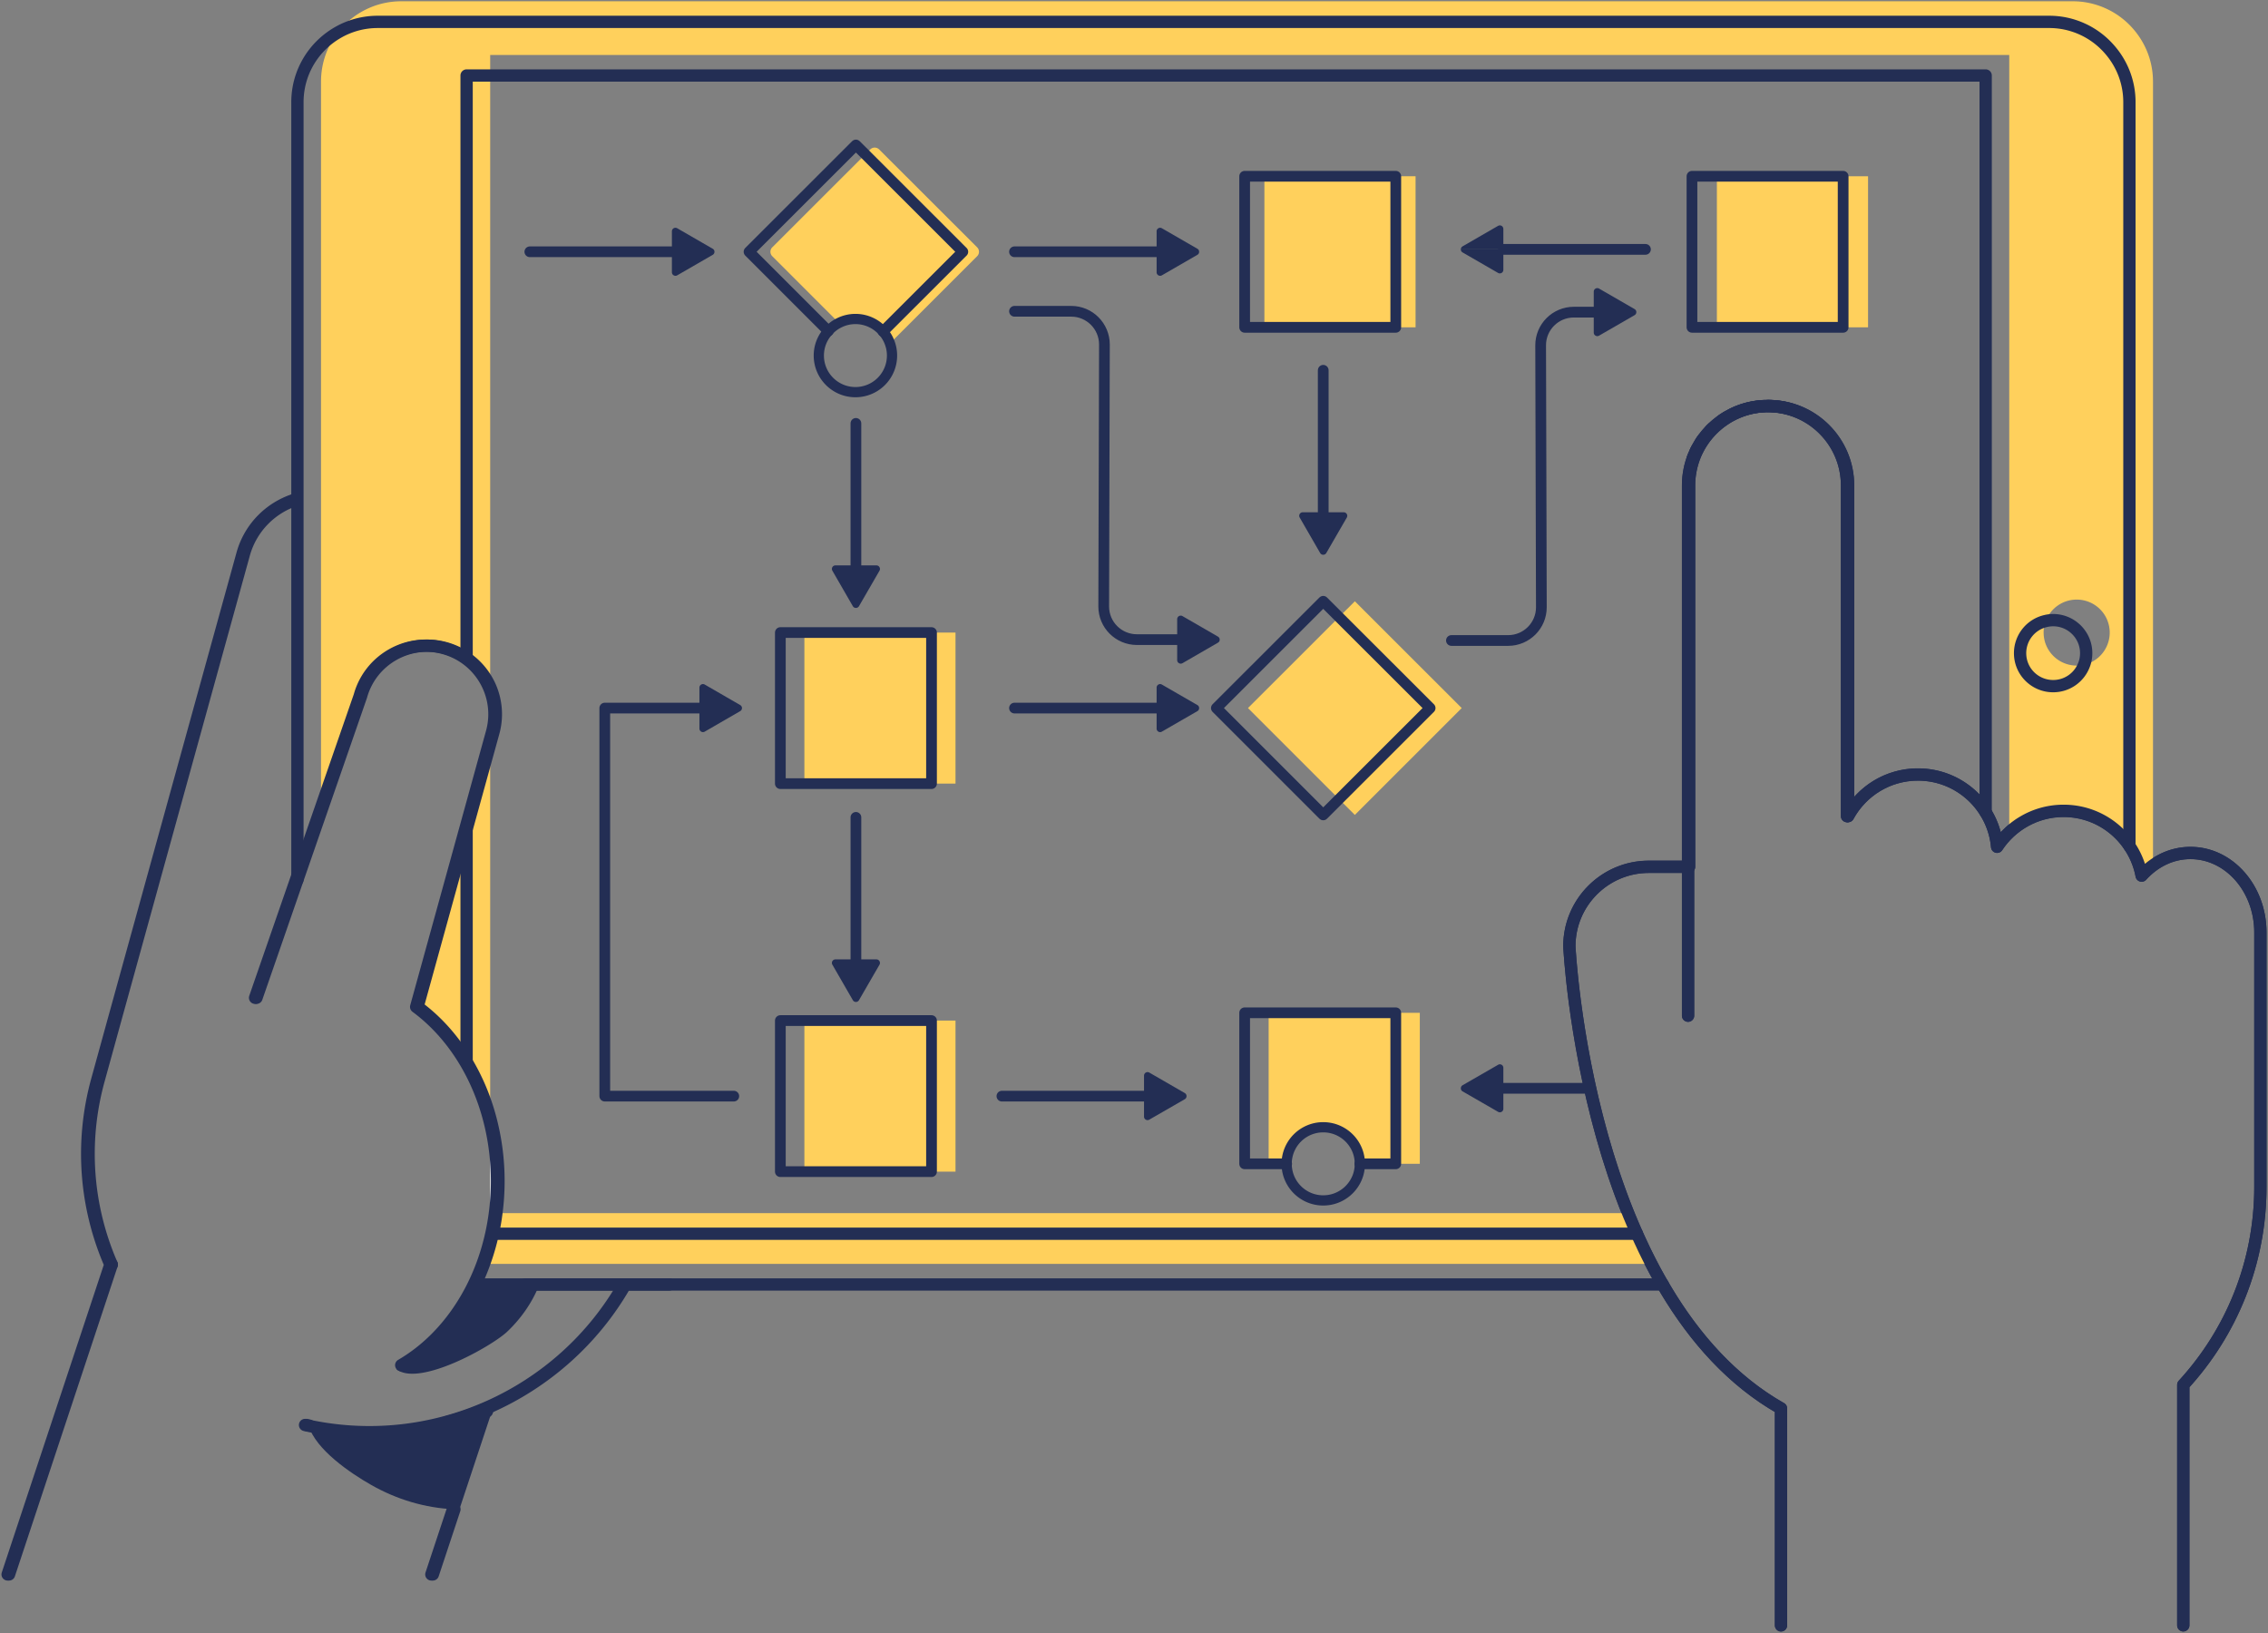 <svg xmlns="http://www.w3.org/2000/svg" width="550" height="396" fill="none" viewBox="0 0 550 396">
	<rect x="0" y="0" width="550" height="396" fill="#808080" stroke="none"/>
	<g clip-path="url(#a)">
		<path stroke="#232E54" stroke-linecap="round" stroke-linejoin="round" stroke-width="2.98" d="M529.456 394.153v-58.314c11.612-12.645 18.696-29.492 18.696-48.012v-61.711c0-10.637-7.593-19.265-16.959-19.265-4.615 0-8.784 2.095-11.835 5.492-1.675-8.938-9.503-15.694-18.932-15.694-6.748 0-12.666 3.471-16.115 8.702-.881-9.818-9.131-17.529-19.192-17.529-7.319 0-13.696 4.079-16.958 10.091v-80.181c0-10.637-8.635-19.265-19.279-19.265s-19.279 8.628-19.279 19.265v92.479h-9.751c-10.644 0-19.278 8.628-19.278 19.264 0 0 4.019 85.252 51.323 112.079v52.611"/>
		<path stroke="#232E54" stroke-linecap="round" stroke-linejoin="round" stroke-width="2.98" d="M409.355 246.322V117.744c0-10.636 8.635-19.264 19.279-19.264s19.278 8.628 19.278 19.264v80.182"/>
		<path fill="#FFD05C" d="M522.112 19.785v190.066a9 9 0 0 0-.683.521 18 18 0 0 0-2.071 1.946 19.1 19.1 0 0 0-2.965-7.19V21.545c0-3.979-1.948-7.512-4.938-9.694a19.36 19.36 0 0 0-14.54-6.545H91.617c-3.536 0-6.86.942-9.726 2.603 3.56-4.624 9.155-7.6 15.433-7.6h405.298a19.4 19.4 0 0 1 14.552 6.546c3.064 3.447 4.938 7.959 4.938 12.93"/>
		<path fill="#FFD05C" d="M516.393 24.78v180.348c-3.449-5.132-9.305-8.504-15.967-8.504-3.374 0-6.538.868-9.292 2.392-.347.199-.694.397-1.042.62-.36.223-.719.471-1.067.732-.297.21-.583.434-.868.681-.31.248-.62.521-.906.794V13.326H118.873v4.984h-5.719v141.285a16.5 16.5 0 0 0-5.124-2.417c-8.845-2.43-18.013 2.764-20.457 11.603l-9.726 28.054V19.785c0-4.475 1.513-8.59 4.044-11.876a19.34 19.34 0 0 1 9.726-2.603h405.298a19.36 19.36 0 0 1 14.54 6.545 19.32 19.32 0 0 1 4.938 12.93m-4.777 128.617a7.994 7.994 0 0 0-8.001-7.996 8 8 0 0 0-7.506 5.194 7.99 7.99 0 0 0-6.228 7.797c0 4.426 3.586 7.996 8.015 7.996a7.985 7.985 0 0 0 7.493-5.182 8.006 8.006 0 0 0 6.227-7.809"/>
		<path fill="#FFD05C" d="M516.393 21.545v3.236c0-4.971-1.861-9.484-4.938-12.93a11.99 11.99 0 0 1 4.938 9.694m-12.778 139.86c.607 0 1.203-.062 1.774-.198a7.985 7.985 0 0 1-7.493 5.181c-4.429 0-8.015-3.57-8.015-7.996a7.99 7.99 0 0 1 6.228-7.797 7.5 7.5 0 0 0-.521 2.802c0 4.425 3.598 8.008 8.027 8.008"/>
		<path fill="#fff" d="M491.134 199.016c-.359.199-.694.397-1.042.62.348-.223.695-.421 1.042-.62m-2.109 1.352"/>
		<path fill="#FFD05C" d="M453.011 42.744h-6.041v36.632h6.041zm-6.041 0h-30.618v36.632h30.618z"/>
		<path fill="#fff" d="M428.894 98.454c.261 0 .521 0 .782.025a22 22 0 0 0-.906-.025z"/>
		<path fill="#fff" d="M428.634 98.454h.136c-.533 0-1.067.025-1.588.075.199-.025.41-.037.608-.05a10 10 0 0 1 .844-.025"/>
		<path fill="#fff" d="M427.79 98.48a5 5 0 0 0-.608.049 2 2 0 0 0-.26.025c-.323.024-.645.074-.968.124s-.645.099-.955.173a18 18 0 0 0-1.836.471c-.968.298-1.898.67-2.804 1.116-.223.111-.447.223-.657.347a17 17 0 0 0-1.787 1.103c-.186.124-.372.261-.558.397a19 19 0 0 0-1.873 1.599 7 7 0 0 0-.435.434c-.67.694-1.29 1.426-1.848 2.219a8 8 0 0 0-.509.744 20 20 0 0 0-1.005 1.735c-.099.186-.186.385-.285.583-.36.769-.67 1.574-.918 2.393a7 7 0 0 0-.186.644c-.112.397-.211.794-.285 1.203-.05.223-.1.446-.124.682-.075.409-.137.805-.174 1.227-.025.248-.05.496-.062.744q-.037.614-.037 1.227v92.467h-.248v-92.467c0-1.327.136-2.628.397-3.88.062-.31.136-.632.21-.93.075-.31.162-.62.261-.917.074-.236.149-.484.248-.732.087-.272.186-.533.298-.793.124-.298.248-.595.397-.893.087-.21.198-.421.298-.62.322-.632.669-1.239 1.054-1.822.161-.235.323-.459.484-.682a18 18 0 0 1 1.786-2.132c.137-.149.286-.297.434-.434a18 18 0 0 1 2.37-1.958c.198-.137.397-.273.608-.397.248-.174.509-.322.769-.471a9 9 0 0 1 .931-.509c.223-.111.446-.223.682-.334.273-.124.546-.248.831-.36a23 23 0 0 1 1.724-.607c.013 0 .025 0 .038-.013.285-.074.57-.16.868-.223.298-.074.608-.148.918-.198.298-.062.608-.112.918-.161l.943-.112c.322-.025.633-.05.955-.062"/>
		<path fill="#fff" d="M427.79 98.48c-.322 0-.633.036-.955.061.322-.037.633-.05.955-.062m-.868.075c-.323.037-.645.074-.968.124.323-.05.645-.1.968-.124m-.087-.013-.943.112c.31-.05.633-.087.943-.112m-.943.112c-.31.05-.62.099-.918.161a8 8 0 0 1 .918-.161m-.918.161c-.31.05-.62.124-.918.198.298-.087.608-.148.918-.198m-.918.198c-.298.062-.583.149-.868.223.285-.086.57-.16.868-.223m-.906.236c-.285.087-.583.186-.868.285.285-.112.571-.198.868-.285m-.868.285q-.428.152-.856.322c.285-.124.571-.223.856-.322m-.856.322c-.285.112-.558.236-.831.36a10 10 0 0 1 .831-.36m-.831.36c-.236.111-.459.223-.683.335.224-.124.447-.236.683-.335m-.236.223c-.223.112-.434.223-.657.347.21-.124.434-.235.657-.347m-1.377.62c-.26.149-.521.297-.769.471.248-.174.509-.335.769-.471m-5.781 5.479c-.174.236-.347.484-.509.744.162-.26.323-.508.509-.744m-.186-.087c-.161.223-.323.446-.484.682.161-.236.31-.459.484-.682m-1.328 2.566c-.086.186-.186.385-.285.583.099-.198.186-.397.285-.583m-.211-.062c-.099.199-.21.409-.297.62.087-.211.186-.421.297-.62m-.992 3.038c-.062.21-.124.421-.186.644a7 7 0 0 1 .186-.644m-.471 1.847c-.05.223-.1.459-.124.682.024-.236.074-.459.124-.682m-.038-.93c-.074.297-.149.62-.211.93.062-.31.125-.62.211-.93"/>
		<path fill="#FFD05C" d="M399.046 303.644c.459.955.943 1.897 1.427 2.839H117.372a56 56 0 0 0 2.133-7.301h277.457c.384.855.781 1.723 1.191 2.578.285.632.583 1.252.893 1.884"/>
		<path fill="#fff" d="M396.515 298.165c.137.347.285.682.447 1.017a85 85 0 0 0-.447-1.017"/>
		<path fill="#FFD05C" d="M396.962 299.182H119.505c.36-1.624.658-3.298.869-4.996H394.84c.335.83.683 1.649 1.03 2.479.211.508.422 1.004.645 1.5.149.335.298.67.447 1.017"/>
		<path fill="#232E54" d="M386.491 75.694v-4.97c0-.658.72-1.067 1.29-.745l8.61 4.971a.85.85 0 0 1 0 1.476l-8.61 4.97c-.57.335-1.29-.086-1.29-.743zM364.57 263.913v4.971a.847.847 0 0 1-1.278.732l-8.609-4.959a.84.84 0 0 1-.422-.744zm0-4.971v4.971h-10.309c0-.285.136-.582.422-.744l8.609-4.958a.846.846 0 0 1 1.278.731m0-198.472v4.972a.855.855 0 0 1-1.278.744l-8.609-4.971a.83.83 0 0 1-.422-.744z"/>
		<path fill="#232E54" d="M364.57 55.512v4.959h-10.309c0-.285.136-.57.422-.731l8.609-4.972c.571-.334 1.278.087 1.278.744"/>
		<path fill="#FFD05C" d="m354.472 171.706-25.916 25.91-3.833-3.831 22.094-22.079-22.094-22.066 3.833-3.83z"/>
		<path fill="#FFD05C" d="m346.817 171.706-22.094 22.079-22.083-22.079 22.083-22.066zm-2.506 73.897h-5.83v36.62h5.83zm-1.029-202.859h-4.801v36.632h4.801zm-4.801 202.859v36.62h-8.709c0-4.897-3.983-8.864-8.883-8.864s-8.87 3.967-8.87 8.864h-4.367v-36.62zm0-202.859h-31.859v36.632h31.859z"/>
		<path fill="#232E54" d="M325.864 124.227a.855.855 0 0 1 .744 1.277l-4.974 8.603a.86.86 0 0 1-.745.422v-10.302zm-4.975 1.884v8.418a.86.86 0 0 1-.744-.422l-4.962-8.603a.847.847 0 0 1 .744-1.277h4.962zm-35.418 28.996v-4.958c0-.657.719-1.079 1.29-.744l8.597 4.971a.85.85 0 0 1 0 1.475l-8.597 4.971c-.571.323-1.29-.087-1.29-.744zm5.322-94.053a.82.82 0 0 1-.422.743l-8.61 4.972a.855.855 0 0 1-1.278-.744v-4.971zm0 110.653a.82.82 0 0 1-.422.743l-8.61 4.971c-.571.335-1.278-.086-1.278-.743v-4.971zm0-110.653h-10.31v-4.96a.848.848 0 0 1 1.278-.743l8.61 4.971a.81.81 0 0 1 .422.732m0 110.652h-10.31v-4.958c0-.657.707-1.079 1.278-.744l8.61 4.971a.81.81 0 0 1 .422.731m-3.052 94.104h-10.309v-4.971a.855.855 0 0 1 1.277-.744l8.61 4.971a.86.86 0 0 1 .422.744m-8.424 0h8.424c0 .285-.137.57-.422.744l-8.61 4.958a.847.847 0 0 1-1.277-.744v-4.958z"/>
		<path fill="#FFD05C" d="M236.964 59.975a1.526 1.526 0 0 1 0 2.157l-21.152 21.136a8.7 8.7 0 0 0-1.675-2.876l19.353-19.338-23.645-23.629 1.191-1.19a1.53 1.53 0 0 1 2.158 0z"/>
		<path fill="#FFD05C" d="m233.49 61.054-19.353 19.338a8.86 8.86 0 0 0-6.687-3.037 8.8 8.8 0 0 0-3.994.955l-16.178-16.178a1.526 1.526 0 0 1 0-2.157l22.567-22.55zm-1.774 186.434h-5.818v36.632h5.818zm0-94.092h-5.818v36.633h5.818zm-5.818 94.092h-30.829v36.632h30.829zm0-94.092h-30.829v36.633h30.829z"/>
		<path fill="#232E54" d="M212.537 137.107c.657 0 1.067.719.744 1.29L208.306 147a.85.85 0 0 1-.744.421v-10.314zm0 95.542c.657 0 1.067.719.744 1.289l-4.975 8.603a.86.86 0 0 1-.744.434v-10.326zm-4.975 1.884v8.442a.86.86 0 0 1-.744-.434l-4.963-8.603a.856.856 0 0 1 .745-1.289h4.962zm0-95.529v8.417a.85.85 0 0 1-.744-.421l-4.963-8.603a.857.857 0 0 1 .745-1.29h4.962zm-27.628 32.702h-10.322v-4.958c0-.657.72-1.079 1.291-.744l8.597 4.971a.84.84 0 0 1 .434.731m-1.985.001h1.985a.86.86 0 0 1-.434.743l-8.597 4.971a.86.86 0 0 1-1.291-.743v-4.971zM173.26 61.054a.82.82 0 0 1-.422.743l-8.61 4.972c-.57.322-1.29-.087-1.29-.744v-4.971zm0 0h-10.322v-4.96a.856.856 0 0 1 1.29-.743l8.61 4.971a.81.81 0 0 1 .422.732m-45.815 250.425 3.226.335c-1.7 4.202-4.38 7.983-7.667 11.107-3.722 3.533-21.227 13.389-26.772 9.174-.087-.074.41-.632 1.24-1.463l.174.422c7.357-4.265 13.498-11.108 17.617-19.575zm0 0h-12.182c.186-.396.372-.793.558-1.202 3.87.397 7.753.806 11.624 1.202"/>
		<path fill="#fff" d="M120.882 286.425c0 2.641-.173 5.232-.508 7.761h-1.501v-23.108a59 59 0 0 1 2.009 15.347m-.632-113.231a16.6 16.6 0 0 1-.608 4.438l-.769 2.789v-13.847a16.65 16.65 0 0 1 1.377 6.62"/>
		<path fill="#232E54" d="M119.108 341.417c-2.927 8.194-5.855 16.401-8.783 24.595-.037 0-.087 0-.124-.012l7.878-23.74c.558-.285.93-.558 1.029-.843"/>
		<path fill="#FFD05C" d="M118.873 180.421v90.657c-1.315-4.921-3.263-9.495-5.719-13.599v-56.355zm0-162.111v148.264a16.73 16.73 0 0 0-5.719-6.979V18.31z"/>
		<path fill="#232E54" d="M118.079 342.26 110.201 366c-7.096-.298-14.056-2.405-20.197-5.913-5.049-2.864-13.435-8.554-15.172-14.393h.124c11.326 2.442 22.665 2.033 33.235-.793.174-.037.36-.075.534-.124 1.24-.31 6.947-1.351 9.354-2.517m-2.258-31.983c-.186.409-.372.806-.558 1.202h-.894c.633-.768 1.092-1.239 1.253-1.227.062.012.137.012.199.025m-1.452 1.202h.894c-4.119 8.467-10.26 15.31-17.617 19.575l-.173-.422c2.493-2.492 7.939-7.45 9.478-9.149.818-.905 5.185-7.289 7.418-10.004"/>
		<path fill="#FFD05C" d="M113.154 201.124v56.355c-3.189-5.343-7.221-9.88-11.885-13.314z"/>
		<path fill="#232E54" d="M97.435 346.686a79 79 0 0 0 10.756-1.785c-10.57 2.826-21.909 3.235-33.235.793 3.56-.236 7.654 1.054 11.302 1.24 3.722.186 7.456.099 11.177-.248"/>
		<path stroke="#232E54" stroke-linecap="round" stroke-linejoin="round" stroke-width="2.98" d="M74.956 345.694c-.21-.037-.422-.087-.633-.136m77.326-34.079c-7.679 13.475-19.477 23.827-33.273 29.864a71 71 0 0 1-10.185 3.558m-81.084-38.244c-5.955-13.649-7.444-29.355-3.164-44.826l4.107-14.901 8.2-29.69 1.749-6.335 21.14-76.513c1.823-6.595 6.885-11.454 12.988-13.301m444.266 84.037V24.781c0-4.971-1.861-9.484-4.938-12.93a19.36 19.36 0 0 0-14.54-6.545H91.617c-3.536 0-6.86.942-9.726 2.603-5.83 3.36-9.764 9.657-9.764 16.872v188.554m55.318 98.144h275.782"/>
		<path stroke="#232E54" stroke-linecap="round" stroke-linejoin="round" stroke-width="2.98" d="M113.154 159.595V18.31h368.378v178.673m-368.378 60.496v-56.355m283.808 98.058H119.505m385.884-137.975a7.985 7.985 0 0 1-7.493 5.181c-4.429 0-8.015-3.57-8.015-7.995a7.99 7.99 0 0 1 6.228-7.798 7.7 7.7 0 0 1 1.787-.211c4.416 0 8.014 3.583 8.014 8.009 0 .991-.174 1.946-.521 2.814M2.196 381.793l24.91-75.136M110.201 366l-5.235 15.793m13.41-40.45-.297.917"/>
		<path stroke="#232E54" stroke-linecap="round" stroke-linejoin="round" stroke-width="2.98" d="m62.203 241.959 9.924-28.624 5.72-16.5 9.726-28.054c2.444-8.839 11.612-14.033 20.457-11.603a16.73 16.73 0 0 1 10.843 9.396 16.65 16.65 0 0 1 1.377 6.62 16.6 16.6 0 0 1-.608 4.438l-.769 2.789-5.719 20.703-11.885 43.041c4.664 3.434 8.696 7.971 11.885 13.314 2.456 4.104 4.404 8.678 5.719 13.599a59 59 0 0 1 2.009 15.347c0 2.641-.173 5.232-.508 7.761a54 54 0 0 1-.869 4.996 56 56 0 0 1-2.133 7.301 52 52 0 0 1-1.551 3.794"/>
		<path stroke="#232E54" stroke-linecap="round" stroke-linejoin="round" stroke-width="2.6" d="M128.487 61.054h34.451m44.624 41.615v34.438M320.889 89.79v34.437m-113.327 73.984v34.438M246.02 61.054h34.463m118.55-.584H364.57m21.053 203.443H364.57m-118.55-92.206h34.463m-37.515 94.103h34.464m8.039-110.703h-9.764c-4.454 0-8.064-3.607-8.051-8.057l.173-63.496c0-4.45-3.597-8.07-8.051-8.07H246.02m140.471.21h-4.826c-4.453 0-8.063 3.608-8.051 8.058l.174 63.496c.012 4.45-3.598 8.07-8.052 8.07h-13.758M200.875 80.281l-19.229-19.227 25.916-25.897 2.283 2.269 23.645 23.628-19.353 19.338m11.761 203.728h-36.66v-36.632h36.66zm80.724-204.744h-4.788V42.744h36.647v36.632zm109.73 0h-6.042V42.744h36.66v36.632zm-91.629 114.409-3.834 3.831-25.916-25.91 25.916-25.896 3.834 3.83 22.094 22.066zm-12.704 88.438h-10.185v-36.62h36.647v36.62h-8.709m-134.703-92.194h-5.831v-36.633h36.66v36.633z"/>
		<path stroke="#232E54" stroke-linecap="round" stroke-linejoin="round" stroke-width="2.48" d="M215.812 83.268c.335.93.508 1.922.508 2.95a8.867 8.867 0 0 1-8.87 8.877c-4.9 0-8.882-3.967-8.882-8.876 0-2.281.868-4.364 2.307-5.938a8.5 8.5 0 0 1 2.581-1.971 8.8 8.8 0 0 1 3.994-.955 8.86 8.86 0 0 1 6.687 3.037 8.7 8.7 0 0 1 1.675 2.876m113.96 198.955c0 4.909-3.983 8.876-8.883 8.876s-8.87-3.967-8.87-8.876a8.86 8.86 0 0 1 8.87-8.864c4.9 0 8.883 3.967 8.883 8.864"/>
		<path stroke="#232E54" stroke-linecap="round" stroke-linejoin="round" stroke-width="2.6" d="M177.949 265.81h-31.287v-94.103h31.287"/>
		<path stroke="#232E54" stroke-linecap="round" stroke-linejoin="round" stroke-width="2.98" d="M431.909 341.529v52.599m-22.541-183.942h-9.503c-10.657 0-19.279 8.628-19.279 19.264 0 0 .707 15.025 5.037 34.463 2.109 9.459 5.061 19.959 9.217 30.273.335.83.683 1.649 1.03 2.479.211.496.422 1.004.645 1.5.149.335.298.67.447 1.017.384.855.781 1.723 1.191 2.578.285.632.583 1.265.893 1.884.459.955.943 1.897 1.427 2.839a97 97 0 0 0 2.754 4.996c7.108 12.273 16.45 23.108 28.682 30.05m97.547 52.599v-58.314c11.612-12.645 18.696-29.504 18.696-48.013v-61.698c0-10.649-7.593-19.264-16.947-19.264-3.349 0-6.463 1.103-9.093 3.012a9 9 0 0 0-.683.521 18 18 0 0 0-2.071 1.946 19.1 19.1 0 0 0-2.965-7.19c-3.449-5.132-9.305-8.504-15.967-8.504-3.374 0-6.538.868-9.292 2.392-.347.199-.694.397-1.042.62-.36.223-.719.471-1.067.732-.297.21-.583.433-.868.681-.31.248-.62.521-.906.794a19.3 19.3 0 0 0-2.94 3.483 19.1 19.1 0 0 0-2.779-8.343c-3.387-5.504-9.465-9.173-16.413-9.173a19.2 19.2 0 0 0-9.999 2.789 19.55 19.55 0 0 0-6.947 7.302v-80.182c0-10.376-8.213-18.843-18.497-19.24a8 8 0 0 0-.782-.025h-.124"/>
		<path stroke="#232E54" stroke-linecap="round" stroke-linejoin="round" stroke-width="2.98" d="M423.188 99.235c.285-.086.57-.16.868-.223.298-.087.608-.149.918-.198a8 8 0 0 1 .918-.161c.31-.05.633-.087.943-.112.322-.037.633-.05.955-.062a10 10 0 0 1 .844-.025h.136c.298 0 .608 0 .906.025a19.2 19.2 0 0 1 12.592 5.616 19.2 19.2 0 0 1 5.644 13.624v80.182m-27.999-97.352a7 7 0 0 1 .682-.334 10 10 0 0 1 .831-.36c.285-.124.571-.223.856-.322.285-.112.571-.198.868-.285m-5.545 2.677c.199-.136.397-.272.608-.396.248-.174.509-.335.769-.471m-4.181 3.26c.137-.149.286-.297.434-.434m-2.704 3.248c.161-.236.31-.459.484-.682m-1.836 3.124c.087-.211.186-.421.298-.62m-.993 2.306c.087-.273.186-.533.298-.793m-1.414 135.818v-36.099"/>
		<path stroke="#232E54" stroke-linecap="round" stroke-linejoin="round" stroke-width="2.98" d="M427.79 98.48a5 5 0 0 0-.608.049 2 2 0 0 0-.26.025c-.323.024-.645.074-.968.124s-.645.099-.955.173a18 18 0 0 0-1.836.471c-.968.298-1.898.67-2.804 1.116-.223.111-.447.223-.657.347a17 17 0 0 0-1.787 1.103c-.186.124-.372.261-.558.397a19 19 0 0 0-1.873 1.599 7 7 0 0 0-.435.434c-.67.694-1.29 1.426-1.848 2.219-.174.236-.347.484-.509.744a20 20 0 0 0-1.005 1.735c-.086.186-.186.385-.285.583-.36.769-.67 1.574-.918 2.393a7 7 0 0 0-.186.644c-.112.397-.211.794-.285 1.203-.05.223-.1.446-.124.682-.075.409-.137.805-.174 1.227-.025.248-.05.496-.062.744q-.037.614-.037 1.227v92.467h-.248v-92.467c0-1.327.136-2.628.397-3.88.062-.31.124-.62.21-.93.075-.31.162-.607.261-.917.074-.236.149-.484.248-.732.087-.272.186-.533.298-.793.124-.298.248-.595.397-.893.087-.21.198-.421.298-.62.322-.632.669-1.239 1.054-1.822.161-.235.323-.459.484-.682a18 18 0 0 1 1.786-2.132c.137-.149.286-.297.434-.434a18 18 0 0 1 2.37-1.958c.198-.137.397-.273.608-.397.248-.174.509-.322.769-.471a9 9 0 0 1 .931-.509c.223-.111.446-.223.682-.334.273-.124.546-.248.831-.36a23 23 0 0 1 1.724-.607c.013 0 .025 0 .038-.013.285-.074.57-.16.868-.223.298-.074.608-.148.918-.198.298-.062.608-.112.918-.161l.943-.112c.322-.025.633-.05.955-.062m-276.489 213c-15.172 26.604-46.385 41.046-77.325 34.079M26.76 306.657c-5.955-13.649-7.444-29.355-3.164-44.826l4.106-14.901 8.2-29.69 1.75-6.335 21.14-76.513c1.823-6.595 6.885-11.454 12.988-13.301M1.848 381.793l24.911-75.136m91.258 34.686-13.411 40.45m-42.75-139.834 25.37-73.178c2.443-8.839 11.611-14.045 20.457-11.603 7.381 2.033 12.219 8.715 12.219 16.016 0 1.463-.198 2.963-.608 4.438l-18.373 66.533c11.761 8.666 19.602 24.347 19.602 42.248 0 19.686-9.491 36.682-23.224 44.641m65.006-19.575h-47.042"/>
	</g>
	<defs>
		<clipPath id="a">
			<path fill="#fff" d="M0 0h550v396H0z"/>
		</clipPath>
	</defs>
</svg>
